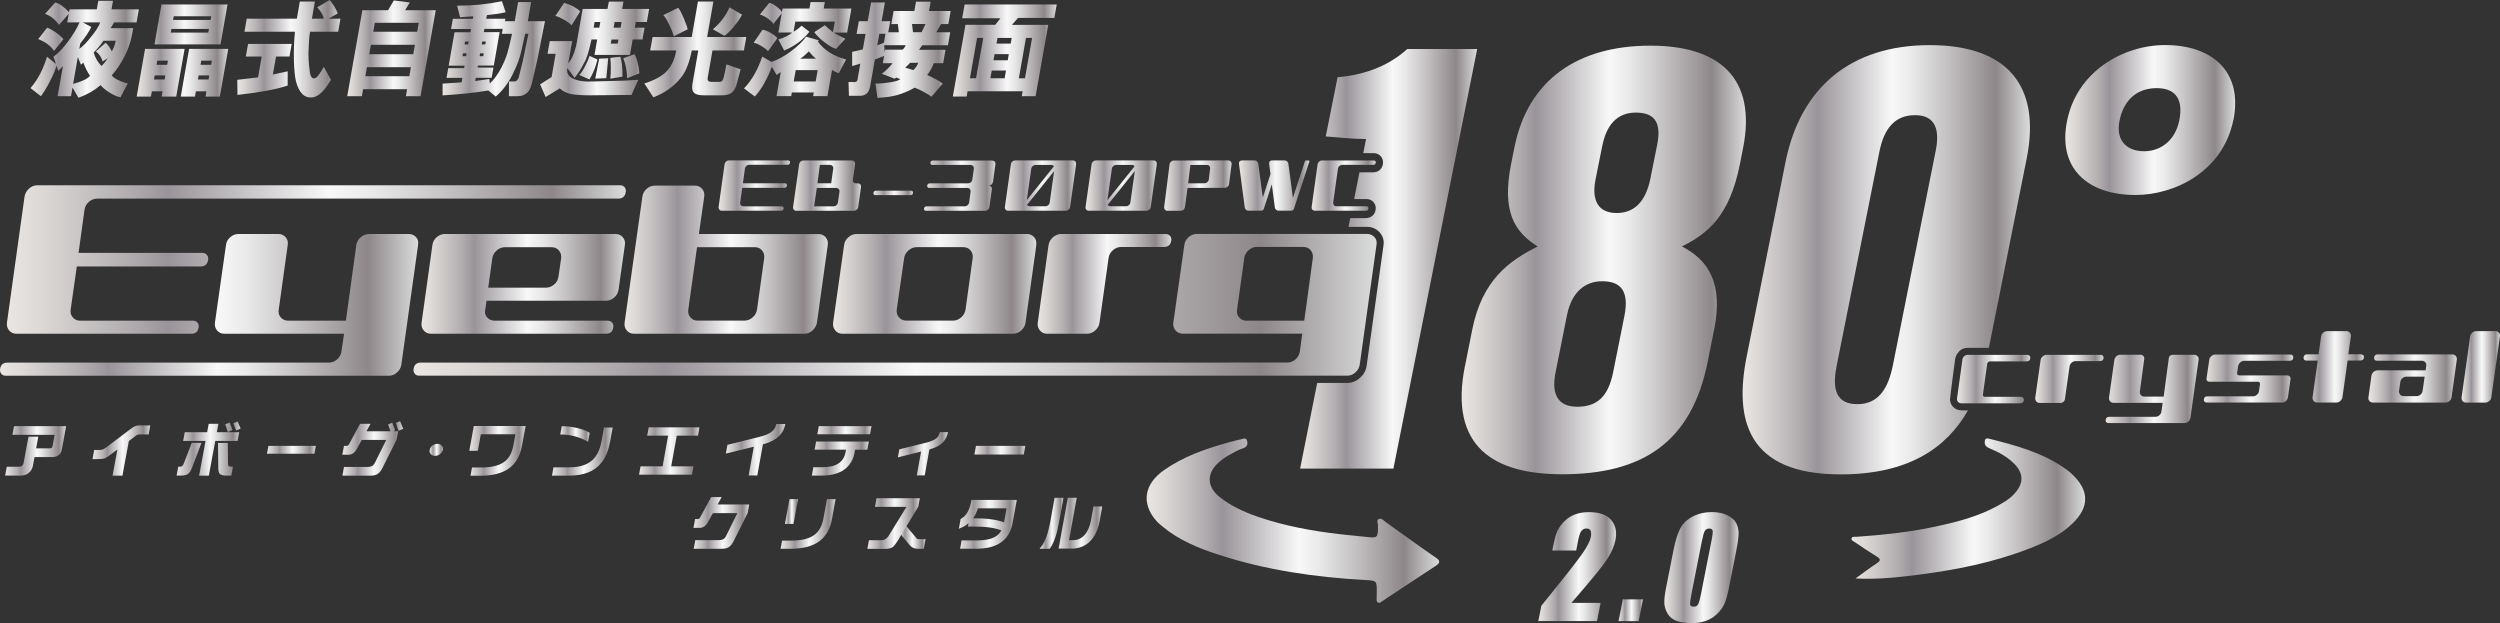 <?xml version="1.0" encoding="UTF-8"?>
<svg id="_レイヤー_2" data-name="レイヤー 2" xmlns="http://www.w3.org/2000/svg" xmlns:xlink="http://www.w3.org/1999/xlink" viewBox="0 0 417.23 104">
  <rect x="0" y="0" width="417.23" height="104" fill="#333333" stroke="none"/>
  <defs>
    <style>
      .cls-1 {
        fill: url(#_シルバー-28);
      }

      .cls-2 {
        fill: url(#_シルバー-61);
      }

      .cls-3 {
        fill: url(#_シルバー-5);
      }

      .cls-4 {
        fill: url(#_シルバー-56);
      }

      .cls-5 {
        fill: url(#_シルバー-42);
      }

      .cls-6 {
        fill: url(#_シルバー-57);
      }

      .cls-7 {
        fill: url(#_シルバー-26);
      }

      .cls-8 {
        fill: url(#_シルバー-13);
      }

      .cls-9 {
        fill: url(#_シルバー-60);
      }

      .cls-10 {
        fill: url(#_シルバー-4);
      }

      .cls-11 {
        fill: url(#_シルバー-51);
      }

      .cls-12 {
        fill: url(#_シルバー-49);
      }

      .cls-13 {
        fill: url(#_シルバー-25);
      }

      .cls-14 {
        fill: url(#_シルバー-32);
      }

      .cls-15 {
        fill: url(#_シルバー-22);
      }

      .cls-16 {
        fill: url(#_シルバー-64);
      }

      .cls-17 {
        fill: url(#_シルバー-31);
      }

      .cls-18 {
        fill: url(#_シルバー-34);
      }

      .cls-19 {
        fill: url(#_シルバー-53);
      }

      .cls-20 {
        fill: url(#_シルバー-12);
      }

      .cls-21 {
        fill: url(#_シルバー-7);
      }

      .cls-22 {
        fill: url(#_シルバー-30);
      }

      .cls-23 {
        fill: url(#_シルバー-52);
      }

      .cls-24 {
        fill: url(#_シルバー-43);
      }

      .cls-25 {
        fill: url(#_シルバー-24);
      }

      .cls-26 {
        fill: url(#_シルバー-23);
      }

      .cls-27 {
        fill: url(#_シルバー-21);
      }

      .cls-28 {
        fill: url(#_シルバー-44);
      }

      .cls-29 {
        fill: url(#_シルバー-16);
      }

      .cls-30 {
        fill: url(#_シルバー-20);
      }

      .cls-31 {
        fill: url(#_シルバー-41);
      }

      .cls-32 {
        fill: url(#_シルバー);
      }

      .cls-33 {
        fill: url(#_シルバー-46);
      }

      .cls-34 {
        fill: url(#_シルバー-38);
      }

      .cls-35 {
        fill: url(#_シルバー-55);
      }

      .cls-36 {
        fill: url(#_シルバー-63);
      }

      .cls-37 {
        fill: url(#_シルバー-2);
      }

      .cls-38 {
        fill: url(#_シルバー-36);
      }

      .cls-39 {
        fill: url(#_シルバー-15);
      }

      .cls-40 {
        fill: url(#_シルバー-8);
      }

      .cls-41 {
        fill: url(#_シルバー-11);
      }

      .cls-42 {
        fill: url(#_シルバー-14);
      }

      .cls-43 {
        fill: url(#_シルバー-39);
      }

      .cls-44 {
        fill: url(#_シルバー-37);
      }

      .cls-45 {
        fill: url(#_シルバー-18);
      }

      .cls-46 {
        fill: url(#_シルバー-47);
      }

      .cls-47 {
        fill: url(#_シルバー-45);
      }

      .cls-48 {
        fill: url(#_シルバー-59);
      }

      .cls-49 {
        fill: url(#_シルバー-54);
      }

      .cls-50 {
        fill: url(#_シルバー-29);
      }

      .cls-51 {
        fill: url(#_シルバー-6);
      }

      .cls-52 {
        fill: url(#_シルバー-33);
      }

      .cls-53 {
        fill: url(#_シルバー-27);
      }

      .cls-54 {
        fill: url(#_シルバー-9);
      }

      .cls-55 {
        fill: url(#_シルバー-62);
      }

      .cls-56 {
        fill: url(#_シルバー-48);
      }

      .cls-57 {
        fill: url(#_シルバー-3);
      }

      .cls-58 {
        fill: url(#_シルバー-10);
      }

      .cls-59 {
        fill: url(#_シルバー-17);
      }

      .cls-60 {
        fill: url(#_シルバー-40);
      }

      .cls-61 {
        fill: url(#_シルバー-19);
      }

      .cls-62 {
        fill: url(#_シルバー-58);
      }

      .cls-63 {
        fill: url(#_シルバー-65);
      }

      .cls-64 {
        fill: url(#_シルバー-35);
      }

      .cls-65 {
        fill: url(#_シルバー-50);
      }
    </style>
    <linearGradient id="_シルバー" data-name="シルバー" x1="191.36" y1="86.88" x2="240.2" y2="86.88" gradientUnits="userSpaceOnUse">
      <stop offset="0" stop-color="#f0eeeb"/>
      <stop offset="0" stop-color="#e9e6e3"/>
      <stop offset=".06" stop-color="#dad7d5"/>
      <stop offset=".19" stop-color="#b4b0b2"/>
      <stop offset=".26" stop-color="#999499"/>
      <stop offset=".52" stop-color="#f8f8f8"/>
      <stop offset=".59" stop-color="#e9e9e9"/>
      <stop offset=".71" stop-color="#c5c2c3"/>
      <stop offset=".88" stop-color="#8d878a"/>
      <stop offset="1" stop-color="#dbdcdc"/>
      <stop offset="1" stop-color="#b4b4b5"/>
    </linearGradient>
    <linearGradient id="_シルバー-2" data-name="シルバー" x1="256.73" y1="94.56" x2="269.7" y2="94.56" xlink:href="#_シルバー"/>
    <linearGradient id="_シルバー-3" data-name="シルバー" x1="270.12" y1="101.84" x2="274.2" y2="101.84" xlink:href="#_シルバー"/>
    <linearGradient id="_シルバー-4" data-name="シルバー" x1="277.75" y1="94.73" x2="290.16" y2="94.73" xlink:href="#_シルバー"/>
    <linearGradient id="_シルバー-5" data-name="シルバー" x1="308.98" y1="84.88" x2="347.99" y2="84.88" xlink:href="#_シルバー"/>
    <linearGradient id="_シルバー-6" data-name="シルバー" x1="243.95" y1="43.39" x2="291.39" y2="43.39" xlink:href="#_シルバー"/>
    <linearGradient id="_シルバー-7" data-name="シルバー" x1="344.68" y1="20.03" x2="373.03" y2="20.03" xlink:href="#_シルバー"/>
    <linearGradient id="_シルバー-8" data-name="シルバー" x1="1.15" y1="43.31" x2="104.47" y2="43.31" xlink:href="#_シルバー"/>
    <linearGradient id="_シルバー-9" data-name="シルバー" x1="0" y1="50.87" x2="69.81" y2="50.87" xlink:href="#_シルバー"/>
    <linearGradient id="_シルバー-10" data-name="シルバー" x1="70.34" y1="47.37" x2="104.29" y2="47.37" xlink:href="#_シルバー"/>
    <linearGradient id="_シルバー-11" data-name="シルバー" x1="104.22" y1="43.33" x2="138.17" y2="43.33" xlink:href="#_シルバー"/>
    <linearGradient id="_シルバー-12" data-name="シルバー" x1="139.02" y1="47.37" x2="172.98" y2="47.37" xlink:href="#_シルバー"/>
    <linearGradient id="_シルバー-13" data-name="シルバー" x1="173.17" y1="47.37" x2="195.5" y2="47.37" xlink:href="#_シルバー"/>
    <linearGradient id="_シルバー-14" data-name="シルバー" x1="69" y1="50.87" x2="229.75" y2="50.87" xlink:href="#_シルバー"/>
    <linearGradient id="_シルバー-15" data-name="シルバー" x1="119.91" y1="30.97" x2="131.84" y2="30.97" xlink:href="#_シルバー"/>
    <linearGradient id="_シルバー-16" data-name="シルバー" x1="132.34" y1="30.97" x2="143.7" y2="30.97" xlink:href="#_シルバー"/>
    <linearGradient id="_シルバー-17" data-name="シルバー" x1="145.77" y1="32.19" x2="152.37" y2="32.19" xlink:href="#_シルバー"/>
    <linearGradient id="_シルバー-18" data-name="シルバー" x1="154.21" y1="30.97" x2="166.15" y2="30.97" xlink:href="#_シルバー"/>
    <linearGradient id="_シルバー-19" data-name="シルバー" x1="167.7" y1="30.97" x2="179.6" y2="30.97" xlink:href="#_シルバー"/>
    <linearGradient id="_シルバー-20" data-name="シルバー" x1="181.16" y1="30.97" x2="193.06" y2="30.97" xlink:href="#_シルバー"/>
    <linearGradient id="_シルバー-21" data-name="シルバー" x1="194.28" y1="30.97" x2="205.55" y2="30.97" xlink:href="#_シルバー"/>
    <linearGradient id="_シルバー-22" data-name="シルバー" x1="206.77" y1="30.97" x2="218.55" y2="30.97" xlink:href="#_シルバー"/>
    <linearGradient id="_シルバー-23" data-name="シルバー" x1="217.01" y1="43.17" x2="246.55" y2="43.17" xlink:href="#_シルバー"/>
    <linearGradient id="_シルバー-24" data-name="シルバー" x1="218.89" y1="30.97" x2="229.6" y2="30.97" xlink:href="#_シルバー"/>
    <linearGradient id="_シルバー-25" data-name="シルバー" x1="290.84" y1="43.33" x2="338.8" y2="43.33" xlink:href="#_シルバー"/>
    <linearGradient id="_シルバー-26" data-name="シルバー" x1="395.26" y1="63.17" x2="410.03" y2="63.17" xlink:href="#_シルバー"/>
    <linearGradient id="_シルバー-27" data-name="シルバー" x1="384.42" y1="61.22" x2="394.49" y2="61.22" xlink:href="#_シルバー"/>
    <linearGradient id="_シルバー-28" data-name="シルバー" x1="410.8" y1="61.22" x2="417.23" y2="61.22" xlink:href="#_シルバー"/>
    <linearGradient id="_シルバー-29" data-name="シルバー" x1="326.6" y1="63.25" x2="338.86" y2="63.25" xlink:href="#_シルバー"/>
    <linearGradient id="_シルバー-30" data-name="シルバー" x1="339.66" y1="63.23" x2="351.07" y2="63.23" xlink:href="#_シルバー"/>
    <linearGradient id="_シルバー-31" data-name="シルバー" x1="351.43" y1="64.91" x2="366.94" y2="64.91" xlink:href="#_シルバー"/>
    <linearGradient id="_シルバー-32" data-name="シルバー" x1="367.81" y1="63.17" x2="382.75" y2="63.17" xlink:href="#_シルバー"/>
    <linearGradient id="_シルバー-33" data-name="シルバー" x1=".86" y1="75.25" x2="11.04" y2="75.25" xlink:href="#_シルバー"/>
    <linearGradient id="_シルバー-34" data-name="シルバー" x1="15.43" y1="75.18" x2="25.08" y2="75.18" xlink:href="#_シルバー"/>
    <linearGradient id="_シルバー-35" data-name="シルバー" x1="29.48" y1="74.86" x2="40.16" y2="74.86" xlink:href="#_シルバー"/>
    <linearGradient id="_シルバー-36" data-name="シルバー" x1="44.55" y1="75.06" x2="52.71" y2="75.06" xlink:href="#_シルバー"/>
    <linearGradient id="_シルバー-37" data-name="シルバー" x1="57.11" y1="74.84" x2="67.29" y2="74.84" xlink:href="#_シルバー"/>
    <linearGradient id="_シルバー-38" data-name="シルバー" x1="71.69" y1="75.07" x2="73.92" y2="75.07" xlink:href="#_シルバー"/>
    <linearGradient id="_シルバー-39" data-name="シルバー" x1="78.32" y1="75.24" x2="87.72" y2="75.24" xlink:href="#_シルバー"/>
    <linearGradient id="_シルバー-40" data-name="シルバー" x1="93.49" y1="72.44" x2="98.41" y2="72.44" xlink:href="#_シルバー"/>
    <linearGradient id="_シルバー-41" data-name="シルバー" x1="92.11" y1="75.36" x2="102.25" y2="75.36" xlink:href="#_シルバー"/>
    <linearGradient id="_シルバー-42" data-name="シルバー" x1="106.65" y1="75.27" x2="116.74" y2="75.27" xlink:href="#_シルバー"/>
    <linearGradient id="_シルバー-43" data-name="シルバー" x1="121.14" y1="75.05" x2="131.09" y2="75.05" xlink:href="#_シルバー"/>
    <linearGradient id="_シルバー-44" data-name="シルバー" x1="130.27" y1="87.45" x2="139.45" y2="87.45" xlink:href="#_シルバー"/>
    <linearGradient id="_シルバー-45" data-name="シルバー" x1="131" y1="85.37" x2="133.18" y2="85.37" xlink:href="#_シルバー"/>
    <linearGradient id="_シルバー-46" data-name="シルバー" x1="149.82" y1="89.38" x2="154.48" y2="89.38" xlink:href="#_シルバー"/>
    <linearGradient id="_シルバー-47" data-name="シルバー" x1="144.76" y1="87.37" x2="153.51" y2="87.37" xlink:href="#_シルバー"/>
    <linearGradient id="_シルバー-48" data-name="シルバー" x1="115.74" y1="87.27" x2="125.05" y2="87.27" xlink:href="#_シルバー"/>
    <linearGradient id="_シルバー-49" data-name="シルバー" x1="160.03" y1="87.51" x2="169.71" y2="87.51" xlink:href="#_シルバー"/>
    <linearGradient id="_シルバー-50" data-name="シルバー" x1="176.66" y1="87.32" x2="183.96" y2="87.32" xlink:href="#_シルバー"/>
    <linearGradient id="_シルバー-51" data-name="シルバー" x1="173.47" y1="87.34" x2="177.48" y2="87.34" xlink:href="#_シルバー"/>
    <linearGradient id="_シルバー-52" data-name="シルバー" x1="136.41" y1="71.8" x2="145.45" y2="71.8" xlink:href="#_シルバー"/>
    <linearGradient id="_シルバー-53" data-name="シルバー" x1="135.48" y1="76.52" x2="144.99" y2="76.52" xlink:href="#_シルバー"/>
    <linearGradient id="_シルバー-54" data-name="シルバー" x1="149.85" y1="75.73" x2="158.22" y2="75.73" xlink:href="#_シルバー"/>
    <linearGradient id="_シルバー-55" data-name="シルバー" x1="162.62" y1="75.13" x2="171.12" y2="75.13" xlink:href="#_シルバー"/>
    <linearGradient id="_シルバー-56" data-name="シルバー" x1="5.07" y1="8.23" x2="23.16" y2="8.23" xlink:href="#_シルバー"/>
    <linearGradient id="_シルバー-57" data-name="シルバー" x1="22.81" y1="8.43" x2="38.09" y2="8.43" xlink:href="#_シルバー"/>
    <linearGradient id="_シルバー-58" data-name="シルバー" x1="39.6" y1="8.14" x2="56.83" y2="8.14" xlink:href="#_シルバー"/>
    <linearGradient id="_シルバー-59" data-name="シルバー" x1="57.95" y1="8.06" x2="72.72" y2="8.06" xlink:href="#_シルバー"/>
    <linearGradient id="_シルバー-60" data-name="シルバー" x1="73.86" y1="8.16" x2="90.93" y2="8.16" xlink:href="#_シルバー"/>
    <linearGradient id="_シルバー-61" data-name="シルバー" x1="90.13" y1="8.23" x2="108.33" y2="8.23" xlink:href="#_シルバー"/>
    <linearGradient id="_シルバー-62" data-name="シルバー" x1="107.54" y1="8.26" x2="124.55" y2="8.26" xlink:href="#_シルバー"/>
    <linearGradient id="_シルバー-63" data-name="シルバー" x1="124.16" y1="8.23" x2="142.09" y2="8.23" xlink:href="#_シルバー"/>
    <linearGradient id="_シルバー-64" data-name="シルバー" x1="141.6" y1="8.3" x2="158.65" y2="8.3" xlink:href="#_シルバー"/>
    <linearGradient id="_シルバー-65" data-name="シルバー" x1="159.03" y1="8.43" x2="176.35" y2="8.43" xlink:href="#_シルバー"/>
  </defs>
  <g id="_レイヤー_1-2" data-name="レイヤー 1">
    <g>
      <g>
        <g>
          <g>
            <path class="cls-32" d="M229.95,87.81c.13-.36-.32-.94.13-1.18.47-.24.86.27,1.24.54,2.75,1.96,5.48,3.95,8.27,5.87.88.6.76.92-.04,1.44-2.93,1.9-5.82,3.85-8.74,5.77-.26.17-.53.51-.88.27-.27-.18-.16-.54-.17-.82,0-.29,0-.59.01-.88.03-1.88,0-1.92-1.95-2.02-8.32-.46-16.52-1.64-24.47-4.23-3.33-1.08-6.56-2.4-9.3-4.67-.37-.31-.75-.6-1.06-.96-2.55-2.91-2.07-6.12,1.25-8.46,3.24-2.28,6.91-3.56,10.67-4.61.71-.2,1.42-.38,2.14-.54.39-.09.91-.41,1.09.27.15.57-.05,1.01-.66,1.21-.85.27-1.6.71-2.38,1.15-.61.35-1.17.74-1.7,1.21-2.06,1.82-2.01,4.07.16,5.79,1.86,1.48,4,2.46,6.23,3.24,4.54,1.58,9.23,2.42,13.99,2.97,1.42.16,2.85.28,4.27.44,1.85.21,1.93.14,1.92-1.78"/>
            <g>
              <path class="cls-37" d="M267.13,100.61l-.6,3.04h-9.8l.51-2.55c3.84-4.75,6.14-7.68,6.91-8.81s1.22-2.01,1.34-2.64c.1-.49.08-.85-.03-1.09-.12-.24-.35-.36-.69-.36s-.62.13-.83.4c-.22.26-.4.79-.56,1.58l-.33,1.7h-3.99l.13-.65c.2-1,.4-1.79.62-2.36.22-.58.58-1.14,1.1-1.7.51-.56,1.12-.98,1.83-1.27.7-.29,1.51-.43,2.41-.43,1.77,0,3.02.44,3.76,1.32.73.88.97,1.99.7,3.33-.2,1.02-.67,2.1-1.41,3.24-.74,1.14-2.72,3.56-5.94,7.25h4.88Z"/>
              <path class="cls-57" d="M274.2,100.02l-.72,3.64h-3.36l.72-3.64h3.36Z"/>
              <path class="cls-10" d="M289.78,91.85l-1.17,5.95c-.27,1.35-.53,2.34-.8,2.95-.27.62-.69,1.19-1.26,1.73-.57.54-1.2.92-1.9,1.16-.7.24-1.46.35-2.26.35-1.07,0-1.93-.12-2.58-.37-.66-.25-1.14-.63-1.46-1.15-.32-.52-.51-1.07-.57-1.65-.06-.58.03-1.49.28-2.75l1.23-6.23c.32-1.64.71-2.87,1.15-3.68.44-.82,1.13-1.47,2.07-1.96.94-.49,2.01-.74,3.2-.74.98,0,1.82.17,2.52.51.7.34,1.2.76,1.48,1.25.28.49.43,1.05.45,1.66.01.62-.11,1.6-.38,2.95ZM285.62,90.35c.19-.95.26-1.54.21-1.78-.05-.24-.24-.36-.57-.36s-.57.13-.73.38c-.16.25-.33.84-.51,1.76l-1.72,8.71c-.2,1.04-.28,1.66-.22,1.87s.25.32.58.32.57-.12.72-.37c.15-.25.31-.81.49-1.69l1.74-8.84Z"/>
            </g>
            <path class="cls-3" d="M309.67,96.54c1.18-.85,2.34-1.73,3.55-2.53.65-.44.7-.7,0-1.13-1.25-.76-2.47-1.59-3.68-2.41-.23-.15-.62-.28-.53-.62.09-.36.49-.24.77-.26,4.14-.29,8.27-.7,12.35-1.53,4.4-.9,8.76-1.96,12.61-4.45.59-.38,1.12-.83,1.58-1.36,1.42-1.62,1.39-3.27-.11-4.8-1.18-1.21-2.63-1.99-4.17-2.63-.48-.2-.82-.46-.81-1.04,0-.47.18-.7.67-.58,4.57,1.14,9.12,2.35,13.01,5.19.33.24.64.49.93.77,2.85,2.71,2.89,5.43.07,8.18-2.1,2.04-4.71,3.24-7.39,4.27-5.9,2.28-12.05,3.49-18.3,4.3-3.46.45-6.92.82-10.53.63"/>
          </g>
          <path class="cls-51" d="M244.49,61.11l1.22-6.12c1.65-8.27,6.19-11.49,10.91-13.85-3.88-2.47-6.02-5.8-4.41-13.86l.54-2.69c2.23-11.17,10.44-16.97,22.72-16.97,11.31,0,17.8,5.26,15.42,17.18l-.51,2.58c-1.74,8.7-5.36,11.6-9.68,13.75,4.41,2.26,6.93,6.12,5.38,13.85l-1.07,5.37c-2.7,13.53-10.93,18.8-24.31,18.8-11.31,0-18.92-4.51-16.22-18.04ZM269.23,62.08l1.87-9.34c.9-4.51-.91-5.8-3.71-5.8s-5.09,1.72-5.88,5.69l-1.91,9.56c-.73,3.65.44,5.69,3.61,5.69s5.17-1.5,6.02-5.8ZM267.42,24.27l-1.14,5.69c-.73,3.65.59,5.59,3.51,5.59s4.86-1.83,5.66-5.8l1.12-5.59c.64-3.22-.02-5.37-3.55-5.37-3.28,0-4.95,2.26-5.59,5.48Z"/>
          <path class="cls-21" d="M372.74,19.97c-1.72,8.59-9.68,12.57-16.37,12.57-7.9,0-12.99-4.4-11.4-12.35,1.63-8.16,9.22-12.67,16.4-12.67,7.9,0,12.96,4.51,11.38,12.46ZM353.72,20.19c-.64,3.22,1.18,5.05,4.1,5.05s5.25-1.93,5.89-5.16c.62-3.11-.27-5.37-3.79-5.37-3.04,0-5.45,1.72-6.2,5.48Z"/>
          <g>
            <path class="cls-40" d="M12.82,44.47l-1.03,7.21c-.07.5.05.93.36,1.29.31.36.72.55,1.21.55h18.86c.3,0,.54.1.72.31.19.2.26.47.21.78-.09.73-.5,1.09-1.23,1.09H2.74c-.51,0-.91-.18-1.22-.55-.3-.37-.43-.8-.36-1.3l2.94-21.08c.09-.5.34-.93.75-1.3.41-.37.86-.55,1.36-.55h97.28c.32,0,.57.11.75.33.18.21.25.47.2.77-.1.75-.52,1.13-1.27,1.13H16.23c-.52,0-.99.18-1.39.53-.4.35-.64.78-.73,1.28l-1,7.24h20.67c.3,0,.54.11.74.33.19.22.27.49.22.82-.12.75-.53,1.12-1.27,1.12H12.82Z"/>
            <path class="cls-54" d="M.01,61.61c.09-.72.5-1.09,1.23-1.09h53.65c.5,0,.95-.18,1.37-.54.41-.37.65-.8.72-1.3l.44-2.98h-19.95c-.52,0-.94-.18-1.24-.55-.31-.37-.43-.8-.36-1.3l1.85-12.99c.07-.5.3-.92.71-1.28.41-.35.87-.53,1.37-.53h6.66c.49,0,.9.18,1.21.53.31.36.43.78.36,1.28l-1.51,10.81c-.09.5.02.94.34,1.3.32.36.73.55,1.24.55h9.63l1.74-12.66c.09-.5.34-.93.75-1.28.41-.35.87-.53,1.37-.53h6.62c.5,0,.91.18,1.23.53.32.36.43.78.34,1.28l-2.8,20c-.07.5-.31.93-.72,1.3-.41.37-.86.55-1.36.55H.93c-.29,0-.53-.11-.71-.32-.18-.22-.25-.47-.21-.77Z"/>
            <path class="cls-58" d="M101.1,55.7h-29.17c-.5,0-.91-.18-1.21-.55-.31-.37-.43-.8-.36-1.3l1.81-12.99c.07-.5.3-.92.72-1.28.41-.35.86-.53,1.37-.53h28.46c.5,0,.91.18,1.21.53.31.36.43.78.36,1.28l-1.06,7.49c-.07.5-.31.94-.72,1.3-.4.36-.86.54-1.37.54h-19.94l-.24,1.65c-.07.46.06.85.38,1.18.32.33.73.5,1.23.5h18.86c.29,0,.53.1.72.31.18.2.25.47.2.78-.09.73-.5,1.09-1.23,1.09ZM93.29,41.81c-.31-.36-.71-.55-1.21-.55h-7.83c-.5,0-.95.18-1.37.55-.41.37-.65.8-.72,1.3l-.68,4.9h9.63c.5,0,.96-.18,1.37-.53.41-.35.65-.78.72-1.29l.45-3.08c.06-.5-.05-.94-.37-1.3Z"/>
            <path class="cls-41" d="M136.58,39.06c.5,0,.91.18,1.21.53.31.35.43.78.36,1.28l-1.81,12.98c-.09.5-.34.93-.73,1.3-.39.36-.86.55-1.38.55h-28.42c-.49,0-.91-.18-1.21-.55-.31-.36-.43-.79-.36-1.3l2.97-21.03c.07-.52.31-.96.72-1.31.41-.36.87-.53,1.37-.53h6.66c.5,0,.91.18,1.21.53.31.35.43.79.36,1.31l-.89,6.23,19.95.02ZM114.86,51.66c-.07.5.05.94.36,1.3.3.36.71.55,1.21.55h7.79c.53,0,1-.19,1.4-.55.41-.37.65-.8.72-1.3l1.2-8.57c.06-.5-.06-.93-.36-1.3-.31-.36-.71-.54-1.22-.54h-9.63l-1.46,10.42Z"/>
            <path class="cls-20" d="M171.15,53.85c-.07.5-.31.93-.71,1.3-.41.36-.87.55-1.37.55h-28.46c-.5,0-.91-.18-1.21-.55-.3-.37-.43-.8-.36-1.3l1.84-12.99c.07-.5.31-.92.72-1.28.41-.35.86-.53,1.36-.53h28.42c.5,0,.9.18,1.21.53.31.36.43.78.37,1.28l-1.81,12.99ZM159.06,53.51c.5,0,.96-.19,1.36-.55.41-.37.65-.8.72-1.3l1.19-8.57c.07-.5-.05-.93-.35-1.3-.31-.36-.72-.54-1.21-.54h-7.79c-.5,0-.96.18-1.37.54-.41.37-.65.8-.72,1.3l-1.23,8.57c-.07.5.06.94.36,1.3.31.36.73.55,1.25.55h7.79Z"/>
            <path class="cls-8" d="M195.49,40.13c-.11.73-.54,1.09-1.26,1.09h-7.11c-.52,0-.99.19-1.4.55-.41.36-.64.8-.71,1.3l-1.51,10.78c-.07.5-.31.93-.72,1.3-.41.36-.86.55-1.36.55h-6.66c-.5,0-.91-.18-1.21-.55-.31-.37-.43-.8-.36-1.3l1.81-12.99c.09-.5.34-.92.75-1.28.41-.35.87-.53,1.37-.53h17.43c.29,0,.54.11.73.33.19.21.27.47.22.76Z"/>
            <path class="cls-42" d="M217.66,53.52h-9.63c-.5,0-.91-.18-1.23-.55-.32-.37-.43-.8-.34-1.3l1.2-8.6c.07-.5.3-.94.72-1.31.4-.36.86-.55,1.36-.55h7.78c.51,0,.91.19,1.22.55.3.37.43.8.36,1.31l-1.43,10.45ZM69.22,62.38c.18.21.42.32.72.32h154.9c.5,0,.95-.18,1.37-.55.41-.36.65-.8.72-1.3l2.8-20c.09-.5-.02-.92-.34-1.28-.33-.35-.73-.53-1.23-.53h-28.42c-.5,0-.95.18-1.36.53-.41.36-.65.78-.72,1.28l-1.84,12.99c-.07.5.06.93.36,1.3.3.36.72.55,1.24.55h19.92l-.41,2.98c-.06.5-.31.93-.72,1.3-.41.36-.86.54-1.36.54H70.25c-.73,0-1.14.37-1.23,1.09-.04.3.02.55.2.77Z"/>
          </g>
          <path class="cls-39" d="M123.87,31.36l-.34,2.45c-.03.17.01.32.12.44.1.12.24.18.41.18h6.4c.1,0,.18.04.24.11.06.07.09.16.07.26-.03.25-.17.37-.42.37h-9.89c-.17,0-.31-.06-.41-.19-.1-.12-.14-.27-.12-.44l1-7.14c.03-.17.11-.32.25-.44.14-.13.3-.19.47-.19h9.88c.11,0,.19.04.25.11.06.07.09.15.07.25-.03.25-.17.37-.43.37h-6.38c-.18,0-.34.06-.47.18-.14.12-.22.27-.25.44l-.33,2.46h7.01c.1,0,.18.04.25.11.07.08.09.17.08.28-.04.25-.18.38-.43.38h-7.01Z"/>
          <path class="cls-29" d="M143.17,30.59c.17,0,.31.06.41.19.11.12.14.27.12.44l-.47,3.33c-.02.17-.11.32-.24.44-.14.13-.29.19-.46.19h-9.64c-.17,0-.31-.06-.41-.19-.1-.12-.14-.27-.12-.44l1.01-7.14c.02-.17.1-.32.24-.44.14-.13.29-.19.47-.19h8.08c.17,0,.31.06.41.19.11.12.15.27.13.44l-.36,2.58c-.03.17,0,.31.11.43.11.12.25.18.42.18h.31ZM135.86,34.43h3.27c.17,0,.32-.06.47-.18.14-.12.22-.27.24-.44l.27-1.83c.02-.17-.02-.31-.12-.43-.11-.12-.24-.18-.41-.18h-3.26l-.45,3.07ZM136.42,30.59h2.3l.34-2.45c.03-.17-.02-.32-.12-.44-.11-.12-.24-.18-.41-.18h-1.7l-.41,3.07Z"/>
          <path class="cls-59" d="M151.94,32.57h-5.84c-.11,0-.19-.04-.26-.11-.06-.07-.08-.16-.07-.26.04-.25.18-.38.43-.38h5.84c.11,0,.19.04.26.11.07.07.09.16.07.27-.03.25-.17.37-.43.37Z"/>
          <path class="cls-45" d="M154.64,34.43h6.38c.18,0,.34-.06.47-.18.14-.12.22-.27.25-.44l.25-1.83c.02-.17-.02-.31-.12-.43-.1-.12-.24-.18-.41-.18h-6.4c-.1,0-.18-.04-.24-.11-.06-.07-.09-.16-.08-.27.04-.26.18-.39.43-.39h6.4c.17,0,.32-.06.46-.18.14-.12.22-.27.24-.43l.26-1.84c.02-.17-.02-.32-.13-.44-.1-.12-.24-.18-.41-.18h-6.39c-.1,0-.19-.03-.25-.11-.06-.07-.08-.16-.07-.27.03-.24.17-.36.43-.36h9.88c.17,0,.31.06.42.19.11.12.14.27.12.44l-.41,2.95c-.03.17-.12.32-.26.44-.14.12-.29.18-.46.18.17,0,.31.06.41.18.11.12.15.27.12.43l-.41,2.95c-.02.17-.1.31-.24.44-.14.13-.3.19-.47.19h-9.88c-.11,0-.19-.04-.25-.11-.07-.07-.09-.16-.07-.26.04-.25.19-.37.43-.37Z"/>
          <path class="cls-61" d="M179.48,26.96c.1.12.14.27.12.44l-1.01,7.14c-.02.17-.1.31-.24.44-.14.13-.29.19-.46.19h-9.64c-.18,0-.32-.06-.42-.19-.11-.12-.15-.27-.12-.44l1-7.14c.02-.17.1-.32.24-.44.14-.13.29-.19.46-.19h9.65c.17,0,.31.06.41.19ZM171.36,33.4l4.54-5.65c-.11-.15-.25-.22-.44-.22h-2.65c-.17,0-.32.06-.46.18-.14.12-.22.27-.24.43l-.74,5.26ZM175.94,28.54l-4.54,5.65c.11.15.26.23.45.23h2.64c.17,0,.33-.06.46-.19.14-.12.22-.27.24-.44l.74-5.26Z"/>
          <path class="cls-30" d="M192.94,26.96c.1.12.14.27.12.44l-1.01,7.14c-.03.17-.11.31-.24.44-.14.13-.29.19-.46.19h-9.64c-.17,0-.32-.06-.42-.19-.11-.12-.15-.27-.12-.44l1.01-7.14c.02-.17.11-.32.25-.44.14-.13.29-.19.46-.19h9.65c.17,0,.31.06.41.19ZM184.82,33.4l4.54-5.65c-.11-.15-.26-.22-.44-.22h-2.65c-.17,0-.32.06-.47.18-.14.12-.22.27-.24.43l-.74,5.26ZM189.4,28.54l-4.54,5.65c.11.15.26.23.45.23h2.64c.17,0,.32-.06.46-.19.14-.12.22-.27.24-.44l.75-5.26Z"/>
          <path class="cls-27" d="M205.42,26.96c-.11-.12-.24-.19-.41-.19l-9.12.02c-.17,0-.32.06-.46.19-.14.12-.22.27-.24.44l-.9,7.13c-.02.17.02.32.12.44.11.12.24.19.42.19h2.23c.17,0,.33-.06.46-.19.14-.12.22-.27.24-.44l.43-3.18,5.92-.02h.31c.17,0,.32-.06.46-.19.14-.12.22-.27.24-.44l.42-3.32c.02-.17-.02-.32-.13-.44ZM201.74,29.97c-.02.17-.1.31-.24.43-.14.12-.29.18-.46.18l-2.75.02.37-3.06,2.76-.02c.17,0,.31.06.42.18.1.12.15.27.12.44l-.22,1.83Z"/>
          <path class="cls-15" d="M218.44,26.78h-.46c-.11,0-.14,0-.19.09l-2.01,6.15-.76-5.71c-.04-.3-.32-.54-.61-.54h-2.13c-.3,0-.52.25-.48.55l.23,1.73-1.28,3.92-.76-5.66c-.04-.3-.32-.54-.61-.54h-2.13c-.3,0-.52.25-.48.55l.97,7.31c.04.29.31.53.61.53h2.13c.25,0,.43-.17.47-.4l1.3-3.99.51,3.86c.04.29.31.53.61.53h2.13c.24,0,.42-.16.47-.38l2.55-7.82c.03-.08-.02-.16-.09-.19Z"/>
          <path class="cls-26" d="M234.88,8.16c-2.68,2.47-6.57,4.3-11.65,4.73l-1.97,9.88c1.44.11,4.41.43,6.72.43,0,.05-.2.98-.47,2.36h1.76c.47,0,.89.19,1.18.54.29.34.42.78.35,1.24-.11.84-.76,1.42-1.63,1.42h-2.29c-.29,1.47-.61,3.04-.89,4.46h2.07c.47,0,.89.19,1.18.54.29.33.41.77.34,1.23-.11.83-.76,1.41-1.63,1.41h-2.61c-.18.88-.29,1.44-.29,1.46h3.09c.83,0,1.56.32,2.12.93.56.64.78,1.43.62,2.24l-2.8,20.01c-.11.79-.49,1.47-1.11,2.02-.63.56-1.36.85-2.16.85h-4.98l-2.85,14.3h15.57l13.98-70.03h-11.67Z"/>
          <path class="cls-25" d="M229.53,26.89c-.06-.07-.15-.11-.26-.11h-8.66c-.17,0-.32.06-.46.19-.14.12-.22.27-.25.44l-1,7.14c-.02.17.02.32.12.44.11.12.24.18.41.18h8.53c.25,0,.39-.12.42-.37.01-.1,0-.18-.07-.26-.06-.07-.14-.11-.25-.11h-5.03c-.17,0-.31-.06-.41-.19-.1-.12-.14-.27-.12-.44.12-.81.68-4.85.79-5.67.03-.17.11-.32.25-.43.14-.12.29-.18.47-.18h5.16c.25,0,.4-.13.43-.38.02-.1,0-.19-.07-.26Z"/>
        </g>
        <g>
          <path class="cls-13" d="M327.3,68.47c-.56,0-1.06-.23-1.42-.65-.27-.33-.42-.72-.44-1.12-.03-.19.86-6.76.86-6.76.04-.29.14-.56.29-.81.01-.03.03-.05.05-.07.08-.11.35-.45.4-.5.36-.33.83-.51,1.33-.51h.08s.01,0,.02,0h3.46s6.31-31.62,6.31-31.62c2.38-11.92-3.04-18.9-16.17-18.9s-21.58,6.98-24.09,19.55l-6.48,32.44c-2.1,10.53.09,19.65,15.66,19.65,11.27,0,17.69-4.35,21.28-10.68h-1.14ZM323.06,25.13l-7.14,35.77c-.81,4.08-2.52,6.55-5.93,6.55s-4.29-2.26-3.48-6.34l7.14-35.77c.77-3.87,2.56-6.12,5.97-6.12s4.13,2.47,3.44,5.91Z"/>
          <g>
            <path class="cls-7" d="M396.8,59.15h12.47c.24,0,.44.09.58.26.15.18.21.39.17.63l-.87,6.27c-.03.24-.15.45-.35.62-.2.17-.42.26-.66.26h-12.12c-.24,0-.44-.09-.58-.26-.15-.17-.21-.38-.17-.62l.51-3.61c.03-.24.15-.45.35-.63.2-.17.42-.26.66-.26h8.02s.12-.8.12-.8c.03-.22-.03-.41-.18-.57-.15-.16-.35-.24-.59-.24h-7.49c-.14,0-.26-.05-.35-.15-.09-.1-.12-.22-.1-.38.04-.35.24-.53.59-.53ZM400.56,65.85c.15.18.34.26.58.26h2.17c.24,0,.46-.09.66-.26.2-.18.31-.38.35-.63l.33-2.36h-3.04c-.24,0-.46.09-.66.25-.2.17-.31.38-.35.62l-.22,1.49c-.03.24.03.45.18.63Z"/>
            <path class="cls-53" d="M394.38,59.28c-.09-.1-.21-.16-.35-.16h-.03s-.04,0-.04,0h-2.04c.22-1.6.4-2.82.4-2.82.01-.07.02-.13.02-.16.01-.08.03-.26-.05-.44-.04-.09-.1-.16-.12-.19-.15-.17-.34-.25-.58-.25h-3.21c-.24,0-.46.08-.66.26-.2.17-.31.38-.35.63l-.42,2.98h-1.91c-.35,0-.55.18-.59.53-.02.14,0,.26.1.37.09.1.2.15.35.15h1.91l-.86,6.12c-.01.07-.03.22.04.39.01.03.05.14.14.23.21.24.47.26.58.26,1.72,0,2.97,0,3.22,0,.03,0,.12,0,.22-.03.23-.06.37-.18.44-.24.13-.12.23-.25.29-.39.04-.11.06-.2.06-.23.12-.87.52-3.69.86-6.12h1.99,0s.13,0,.13,0c.35,0,.56-.17.61-.52.02-.14-.01-.27-.11-.37Z"/>
            <path class="cls-1" d="M417.22,56.14c.01-.08.03-.26-.05-.44-.04-.09-.1-.16-.12-.19-.15-.17-.34-.25-.58-.25h-3.21c-.24,0-.46.08-.66.26-.2.17-.31.38-.35.63l-1.43,10.15c-.03.24.02.45.17.63.09.1.13.12.2.17.17.09.25.1.38.09,1.47,0,2.87,0,3.22,0,.05,0,.13,0,.22-.03.23-.06.37-.18.44-.24.06-.05.2-.18.29-.39.04-.09.05-.19.05-.19,0-.02,0-.04,0-.05.01-.09.6-4.29,1.43-10.15Z"/>
            <path class="cls-50" d="M327.3,67.3c-.22,0-.4-.08-.53-.24-.13-.16-.19-.35-.16-.56l.91-6.53c.04-.21.14-.39.3-.53.16-.15.35-.22.56-.22h9.97c.16,0,.29.06.39.17.1.11.13.25.11.4-.04.33-.26.52-.6.52h-6.15c-.11,0-.21.04-.29.11-.09.08-.14.17-.16.28l-.72,5.18c-.01.09,0,.17.07.24.06.06.12.1.22.1h6.03c.16,0,.29.06.39.17.09.11.13.25.11.4-.04.33-.26.52-.59.52h-9.84Z"/>
            <path class="cls-22" d="M350.96,59.38c-.09-.11-.22-.16-.37-.16h-9.02c-.24,0-.46.08-.66.25-.2.17-.31.38-.35.62l-.89,6.27c-.03.24.03.45.17.63.14.17.35.26.6.26h3.43c.38,0,.7-.28.75-.65l.77-5.44c.03-.24.15-.45.35-.63.19-.17.42-.26.66-.26h4.1c.32,0,.53-.19.56-.5.02-.14-.01-.28-.1-.38Z"/>
            <path class="cls-17" d="M366.19,59.21h-3.62c-.31,0-.57.23-.61.54l-.86,6.44h-3.22c-.24,0-.44-.09-.59-.27-.15-.18-.21-.38-.16-.63l.73-5.4c.04-.36-.24-.69-.61-.69h-3.4c-.23,0-.44.09-.63.25-.2.17-.31.38-.35.62l-.89,6.27c-.03.24.03.45.17.63.14.17.35.26.6.26h8.18l-.2,1.44c-.03.24-.15.45-.35.63-.2.18-.42.26-.66.26h-7.71c-.35,0-.55.18-.59.53-.02.14,0,.26.1.37.09.1.2.15.35.15h12.69c.24,0,.46-.09.66-.26.2-.17.31-.38.35-.63l1.35-9.65c.05-.24-.01-.45-.16-.62-.15-.16-.34-.25-.57-.25Z"/>
            <path class="cls-14" d="M373.54,61.1c.03-.24.15-.45.35-.63.19-.17.42-.26.66-.26h7.63c.32,0,.53-.19.56-.5.02-.14-.01-.28-.1-.38-.09-.11-.22-.16-.37-.16h-12.55c-.24,0-.46.08-.66.25-.2.17-.31.38-.35.62,0,0-.46,3.12-.46,3.13-.02.14.01.28.1.38.09.11.22.16.37.16h8.12c.21,0,.37.19.34.4l-.17,1.14c-.03.24-.15.45-.35.63-.19.17-.42.26-.66.26h-7.63c-.32,0-.53.19-.56.5-.02.14.01.28.1.38.09.11.22.16.37.16h12.55c.24,0,.46-.08.66-.25.2-.17.31-.38.35-.62l.43-3.05c.05-.32-.2-.61-.53-.61h-8.05c-.21,0-.37-.18-.34-.39l.17-1.17Z"/>
          </g>
        </g>
      </g>
      <g>
        <path class="cls-52" d="M9.8,75.94c-.27.23-.6.34-.97.34h-3.07l-.27,1.45c-.09.5-.32.89-.7,1.2-.35.29-.8.44-1.31.44H.86l.27-1.48h2.07c.18,0,.35-.05.49-.17.12-.12.21-.27.24-.44l.82-4.4h1.64l-.36,1.94h2.33c.22,0,.36-.11.4-.32l.36-1.93H2.07l.27-1.45h8.7l-.73,3.96c-.07.36-.24.65-.5.86Z"/>
        <path class="cls-18" d="M23.4,72.5c-.22,0-.4.03-.51.08-.08.03-.22.12-.42.29l-.96.73-1.08,5.79h-1.65l.81-4.37-1.34,1c-.38.28-.67.45-.89.51-.19.06-.53.09-1.02.09h-.9l.28-1.53h.93c.24,0,.44-.04.62-.13.09-.04.26-.16.54-.36l3.94-2.97c.35-.27.62-.44.82-.52.19-.08.47-.12.86-.12h1.66l-.28,1.52h-1.41Z"/>
        <path class="cls-64" d="M39.42,71.86l-.48-1.22.71-.3.51,1.18-.74.34ZM38.03,72.09l-.43-1.28.73-.29.47,1.24-.77.34ZM37.74,79.37c-.52,0-.87-.1-1.05-.28-.18-.18-.26-.54-.26-1.07l-.04-4.1h1.63l.04,3.42c0,.26.04.43.15.48.09.05.31.07.67.07l-.27,1.48h-.87ZM35.93,73.59l-1.08,5.79h-1.62l1.07-5.79h-3.73l.27-1.46h3.73l.26-1.4h1.62l-.26,1.4h3.73l-.27,1.46h-3.73ZM32.06,78.02c-.2.54-.43.9-.68,1.08-.24.17-.62.27-1.15.27h-.76l.28-1.48c.28,0,.48-.02.58-.07.13-.06.24-.22.34-.47l1.33-3.44h1.62l-1.56,4.12Z"/>
        <path class="cls-38" d="M44.55,75.72l.25-1.31h7.91l-.24,1.31h-7.92Z"/>
        <path class="cls-44" d="M66.5,71.91l-.45-1.33.72-.29.52,1.27-.79.35ZM63.82,78.11c-.24.5-.54.85-.89,1.05-.29.15-.66.23-1.11.23h-4.68l.27-1.46h4c.53,0,.91-.21,1.13-.64l1.92-3.87h-4.09l-.84,1.54c-.34.62-.8.93-1.38.93h-1.02l.28-1.48h.43c.18,0,.31-.08.41-.27l1.84-3.41h1.75l-.67,1.24h4l-.4-1.12.7-.32.48,1.3-.28.13h.78l-.26,1.42-2.35,4.71Z"/>
        <path class="cls-34" d="M73.44,75.79c-.25.19-.52.29-.81.29-.32,0-.56-.09-.74-.29-.18-.19-.24-.43-.18-.72.05-.28.2-.51.44-.7.25-.19.53-.3.84-.3.29,0,.53.1.71.3.18.19.25.42.2.7-.06.28-.21.52-.46.72Z"/>
        <path class="cls-43" d="M78.32,75.23h1.43l.5-2.75h5.77l-.33,1.8c-.48,2.66-2.06,3.74-5.46,3.74h-1.46l-.25,1.38h1.6c4.15,0,6.37-1.6,7-5.02l.6-3.28h-8.65l-.75,4.15Z"/>
        <g>
          <path class="cls-60" d="M97.8,73.55l.34.19.27-1.5-.15-.1c-.86-.54-2.86-1.01-4.28-1.01h-.23l-.25,1.39h.33c1.24,0,2.91.43,3.98,1.03Z"/>
          <path class="cls-31" d="M100.43,73.44c-.41,2.25-1.37,4.55-5.38,4.55h-2.68l-.25,1.39h2.85c5.17,0,6.4-3.14,6.89-5.87l.39-2.16h-1.44l-.38,2.1Z"/>
        </g>
        <polygon class="cls-5" points="108.01 72.71 111.5 72.71 110.58 77.83 106.9 77.83 106.65 79.22 115.48 79.22 115.73 77.83 112.02 77.83 112.95 72.71 116.49 72.71 116.74 71.32 108.27 71.32 108.01 72.71"/>
        <path class="cls-24" d="M129.51,70.95c-.26.96-1.04,1.52-2.7,1.94l-5.41,1.35-.26,1.46,4.67-1.15-.87,4.8h1.45l.94-5.19c1.54-.43,3.14-1.15,3.66-3.07l.09-.33h-1.52l-.05.2Z"/>
        <g>
          <path class="cls-28" d="M138.01,83.3l-.58,3.19c-.48,2.65-2.06,3.73-5.45,3.73h-1.46l-.25,1.37h1.6c4.15,0,6.37-1.59,6.99-5.01l.59-3.28h-1.44Z"/>
          <polygon class="cls-47" points="133.18 83.3 131.75 83.3 131 87.44 132.43 87.44 133.18 83.3"/>
        </g>
        <g>
          <path class="cls-33" d="M154.48,89.98h-1.2c-.12,0-.24-.05-.32-.15l-2.23-2.66-.92,1.4,2,2.4h0c.3.37.77.62,1.3.62h1.07l.29-1.62Z"/>
          <path class="cls-46" d="M146.03,84.59h5.26s-3.04,4.92-3.04,4.92c-.23.32-.59.64-1.12.64h-2.11l-.26,1.45h3.02c.46,0,.82-.08,1.11-.23.35-.2.71-.81.89-1.05l3.47-5.75.26-1.42h-7.22l-.26,1.44Z"/>
        </g>
        <path class="cls-56" d="M122.44,90.31c-.24.5-.54.85-.89,1.05-.29.15-.66.23-1.11.23h-4.67l.27-1.45h3.99c.53,0,.91-.21,1.12-.64l1.91-3.86h-4.09l-.84,1.53c-.34.61-.8.93-1.38.93h-1.02l.28-1.48h.43c.18,0,.31-.08.41-.27l1.84-3.4h1.75l-.67,1.24h5.28l-.26,1.42-2.35,4.7Z"/>
        <path class="cls-12" d="M169.64,83.76l.06-.33h-7.58l-.04.23c-.26,1.45-.81,2.42-1.64,2.88l-.12.07-.02.13-.18.98-.1.53.5-.22c.42-.18.79-.42,1.13-.7l-.04.21-.06.33h.35c2.59,0,3.93.16,5.22.65-.45.83-1.38,1.67-4.05,1.67h-2.59l-.04.23-.15.83-.06.33h2.73c3.48,0,5.51-1.44,6.03-4.27l.65-3.56ZM167.56,87.17c-1.25-.46-2.83-.67-5.14-.68.33-.47.59-1.02.78-1.65h4.79l-.42,2.34Z"/>
        <g>
          <path class="cls-65" d="M183.61,84.53h-1.12l-.04.23-.37,2.06c-.38,2.11-1.46,3.32-2.96,3.32h-.7l1.22-6.74.06-.33h-1.49l-.04.23-1.44,7.93-.06.33h2.19c2.43,0,4.13-1.67,4.66-4.58l.39-2.13.06-.33h-.35Z"/>
          <path class="cls-11" d="M177.42,83.41l.06-.33h-1.48l-.04.23-.69,3.83c-.32,1.76-.85,3.25-1.43,3.99l-.35.46h1.69l.09-.12c.6-.81,1.12-2.32,1.47-4.25l.69-3.81Z"/>
        </g>
        <g>
          <polygon class="cls-23" points="136.41 72.48 145.2 72.48 145.45 71.12 136.65 71.12 136.41 72.48"/>
          <path class="cls-19" d="M135.94,75.05h5.25l-.06.35c-.31,1.73-1.57,2.57-3.83,2.57h-1.56l-.25,1.4h1.66c3.95,0,5.16-2.11,5.48-3.87l.08-.44h2.04l.25-1.37h-8.8l-.25,1.37Z"/>
        </g>
        <path class="cls-49" d="M156.8,72.32c-.2.75-.85,1.21-2.18,1.54l-4.53,1.13-.24,1.34,3.87-.97-.72,3.98h1.33l.78-4.33c1.28-.36,2.59-.96,3.02-2.56l.09-.33h-1.37l-.05.2Z"/>
        <polygon class="cls-35" points="162.88 74.41 162.62 75.86 170.86 75.86 171.12 74.41 162.88 74.41"/>
      </g>
      <path class="cls-4" d="M13.26,3.74h-2.04l.25-1.43-1.62,1.84c-.66-.91-1.43-1.52-2.33-1.84l1.7-1.9c.66.14,1.42.68,2.3,1.63l.08-.48h4.56l.25-1.43h2.45l-.25,1.43h4.56l-.38,2.18h-3.74l-.58.95h3.74c-.21,1.72-.7,3.31-1.45,4.76-.62,1.22-1.33,2.27-2.12,3.13.45.54,1.34,1,2.68,1.36l-1.22,2.31c-.61-.14-1.26-.43-1.95-.88-.61-.41-1.06-.79-1.36-1.16-1.07.91-2.3,1.61-3.7,2.11l-.99-1.7-.25,1.43h-2.24l.89-5.03-.76.82-.32-.88c-.17.68-.52,1.54-1.07,2.58-.56,1.09-1.07,1.93-1.53,2.52l-1.73-1.36c1.19-1.36,2.11-3.1,2.76-5.24l1.48,1.22-.4-1.22c.72-.5,1.53-1.34,2.42-2.52.83-1.13,1.48-2.2,1.92-3.2ZM6.37,6.53l1.49-1.9c.35.09.78.32,1.31.68.61.41,1.08.82,1.42,1.22l-1.57,1.97c-.57-.86-1.46-1.52-2.64-1.97ZM13.91,10.47l-.4.34-.52-1.29-.79,4.49c1.48-.41,2.42-.86,2.82-1.36-.43-.63-.8-1.36-1.11-2.18ZM16.73,3.74h-2.92l1.43.75c-.3.68-.92,1.61-1.85,2.79l-.16.88c.62-.45,1.29-1.13,1.99-2.04.75-.91,1.25-1.7,1.51-2.38ZM16.01,8.57l1.61-1.43c.36.27.71.75,1.04,1.43.31-.5.53-1.09.65-1.77h-2.04c-.49.73-1.04,1.38-1.64,1.97.26.86.69,1.61,1.3,2.24.37-.32.72-.75,1.04-1.29l-.84.54c-.16-.63-.54-1.2-1.13-1.7Z"/>
      <path class="cls-6" d="M22.81,16.12l1.4-7.96h6.6l-1.4,7.96h-2.45l.16-.88h-1.77l-.16.88h-2.38ZM25.7,13.26h1.77l.12-.68h-1.77l-.12.68ZM25.78,7.41l1.17-6.66h11.02l-1.17,6.66h-11.02ZM26.13,10.81h1.77l.12-.68h-1.77l-.12.68ZM28.5,5.44h6.26l.11-.61h-6.26l-.11.61ZM28.88,3.33h6.26l.11-.61h-6.26l-.11.61ZM31.56,8.16h6.53l-1.4,7.96h-2.38l.16-.88h-1.77l-.16.88h-2.38l1.4-7.96ZM33.04,13.26h1.77l.12-.68h-1.77l-.12.68ZM33.47,10.81h1.77l.12-.68h-1.77l-.12.68Z"/>
      <path class="cls-62" d="M46.06,9.45l-.53,2.99,2.48-.54v2.38c-1.89.63-4.68,1.16-8.38,1.56l-.03-2.52,3.47-.41.61-3.47h-2.65l.37-2.11h7.28l-.37,2.11h-2.24ZM55,0c.19.18.45.52.77,1.02.31.54.51.95.6,1.22l-1.52.88h1.97l-.38,2.18h-4.69c-.14.77-.22,1.9-.26,3.4-.02.91.04,1.95.2,3.13.1.95.39,1.36.87,1.22.27,0,.77-.63,1.49-1.9l1.18,2.18-.56.88c-.81,1.22-1.63,1.9-2.47,2.04-1.35.18-2.28-.7-2.8-2.65-.18-.77-.3-1.9-.35-3.4-.04-1.86.03-3.49.18-4.9h-8.43l.38-2.18h8.36l.5-2.86h2.52l-.5,2.86h1.97c-.05-.5-.41-1.13-1.09-1.9l2.05-1.22Z"/>
      <path class="cls-48" d="M57.95,16.05l2.53-14.35h4.28l.97-1.63,2.66.34-.77,1.29h5.1l-2.53,14.35h-2.45l.2-1.16h-7.34l-.2,1.16h-2.45ZM60.98,12.72h7.34l.26-1.5h-7.34l-.26,1.5ZM61.63,9.04h7.34l.28-1.56h-7.34l-.28,1.56ZM62.29,5.3h7.34l.26-1.5h-7.34l-.26,1.5Z"/>
      <path class="cls-9" d="M76.29.95c2.63,0,5.12-.25,7.48-.75l.63,1.84c-.67.18-1.72.34-3.14.48l-.11.61h3.2l-.07.41h1.63l.56-3.2h2.18l-.56,3.2h2.86l-1.28,6.46-.86,3.74c-.19.82-.45,1.38-.78,1.7-.44.41-.97.61-1.6.61h-1.5l.02-2.45h.82c.41,0,.67-.23.8-.68l.68-2.72.94-4.56h-.54l-.64,2.86c-.25,1.13-.65,2.27-1.21,3.4-.75,1.68-1.77,3.08-3.06,4.22l-1.25-1.02c-2.06.36-4.6.63-7.62.82v-1.97s3.17-.2,3.17-.2l.13-.75h-2.65l.29-1.63h2.65l.07-.41h-2.65l.98-5.58h2.65l.1-.54h-3.33l.3-1.7h3.33l.07-.41-2.2.14-.48-1.9ZM77.18,9.38h.61l.08-.48h-.61l-.08.48ZM77.53,7.41h.61l.08-.48h-.61l-.08.48ZM84.89,8.09l.57-2.45h-1.7l.14-.82h-3.06l-.1.54h2.65l-.98,5.58h-2.65l-.06.34h2.65l-.3,1.7h-2.65l-.1.54,2.37-.34.07.75c.7-.63,1.36-1.54,1.98-2.72.55-1.09.94-2.13,1.16-3.13ZM80.04,9.38h.61l.08-.48h-.61l-.08.48ZM80.39,7.41h.61l.08-.48h-.61l-.08.48Z"/>
      <path class="cls-2" d="M96.32,6.73l.92-5.24h4.15l.22-1.22h2.45l-.22,1.22h4.49l-.38,2.18h-1.84l-.17.95h1.63l-.35,1.97h-1.63l-.46,2.58h-5.92l.46-2.58h-.95c-.45,2.04-.86,3.33-1.23,3.88-.49,1-1.03,1.84-1.6,2.52l-1.21-1.63c-.16.91.27,1.54,1.3,1.9.68.27,1.61.39,2.8.34l5.4-.14,2.34-.14-1.12,2.52-6.88.07c-1.32,0-2.37-.07-3.16-.2-.75-.14-1.39-.45-1.94-.95l-2.36,1.43-.92-2.11,1.92-1.22.68-3.88h-1.36l.37-2.11h3.74l-.65,3.67c.67-.72,1.17-1.99,1.49-3.81ZM95.41,4.22c-.23-.23-.59-.5-1.08-.82-.62-.36-1.16-.61-1.64-.75l1.47-2.18c1.12.32,2.01.79,2.67,1.43l-1.43,2.31ZM98.37,13.26l-1.7-.75c.33-.32.67-.84,1.02-1.56.34-.63.57-1.18.7-1.63l1.32.61c-.32,1.31-.77,2.43-1.34,3.33ZM99.07,4.62h.95l.17-.95h-.95l-.17.95ZM99.34,13.12l.66-3.33,1.51-.07-.32,3.33-1.85.07ZM101.86,9.66l1.67-.2c.24.68.36,1.79.36,3.33l-2.03.34c.11-1.13.11-2.29,0-3.47ZM101.94,7.28h1.16l.12-.68h-1.16l-.12.68ZM102.41,4.62h1.16l.17-.95h-1.16l-.17.95ZM104.02,9.72l1.89-.68c.44.86.7,1.93.8,3.2l-2.05.82c-.01-1.22-.22-2.33-.64-3.33Z"/>
      <path class="cls-55" d="M121.23,10.74l2.37.82-.61,2.31c-.17.72-.45,1.25-.82,1.56-.37.32-.95.48-1.72.48h-2.99c-.86,0-1.42-.16-1.68-.48-.27-.27-.34-.77-.21-1.5l.97-5.51h-1.09c-.41,2.09-1.02,3.6-1.82,4.56-1.16,1.45-2.69,2.54-4.59,3.26l-1.5-2.31c1.3-.41,2.34-.91,3.12-1.5,1.15-.86,1.88-2.2,2.2-4.01h-4.35l.4-2.24h6.53l1.04-5.92h2.58l-1.04,5.92h6.53l-.4,2.24h-5.24l-.8,4.56c-.08.45.13.68.63.68h1.36c.36,0,.59-.25.68-.75.15-.59.3-1.31.45-2.18ZM113.17,1.29c.23.23.54.79.92,1.7.35.82.58,1.45.68,1.9l-2.31,1.16c-.14-.5-.39-1.13-.75-1.9-.4-.82-.74-1.36-1-1.63l2.46-1.22ZM123.84,2.45c-.29.59-.72,1.22-1.29,1.9-.58.73-1.13,1.27-1.65,1.63l-1.92-1.09c1.28-1.09,2.2-2.31,2.76-3.67l2.1,1.22Z"/>
      <path class="cls-36" d="M128.75,10.34c1.06-.36,2.14-.95,3.24-1.77,1.2-.91,2.05-1.72,2.54-2.45l2.14.61-.17.2c1.06,1.45,2.63,2.45,4.71,2.99l-1.22,2.31c-.38-.14-.76-.32-1.13-.54l-.77,4.35h-2.38l.11-.61h-3.67l-.11.61h-2.45l.71-4.01-.7.48-.78-1.36c-.84,2.18-1.79,3.83-2.85,4.96l-1.8-1.36c1.27-1.31,2.29-3.08,3.04-5.3l1.54.88ZM128.18,8.57c-.14-.23-.48-.5-1.01-.82-.57-.36-1.03-.57-1.39-.61l1.47-2.18c.4.05.87.23,1.4.54.53.32.89.61,1.07.88l-1.54,2.18ZM130.49,2.04l.11-.61h4.49l.19-1.09h2.38l-.19,1.09h4.62l-.71,4.01h-2.24c.24.18.88.52,1.93,1.02l-1.52,1.7c-.52-.14-1.16-.5-1.92-1.09-.72-.54-1.3-1.11-1.74-1.7l1.77-1.16c.39.36.84.75,1.36,1.16l.31-1.77h-6.6l-.3,1.7c.55-.32,1-.66,1.34-1.02l1.32,1.02c-1.06,1.36-2.46,2.4-4.22,3.13l-.97-1.84c1.01-.32,1.78-.7,2.31-1.16h-2.31l.56-3.2-1.4,1.77c-.1-.23-.37-.5-.81-.82-.56-.41-1.04-.66-1.43-.75l1.57-1.97c.31.05.7.25,1.18.61.48.36.79.68.92.95ZM132.46,13.6h3.67l.34-1.9h-3.67l-.34,1.9ZM133.54,9.79h2.65c-.36-.27-.76-.68-1.21-1.22-.5.54-.98.95-1.44,1.22Z"/>
      <path class="cls-16" d="M143.32,3.54h1.5l.55-3.13h2.31l-.55,3.13h1.43l-.32,1.84h1.77l-.17-1.36h-1.09l.38-2.18h3.47l.28-1.56h2.45l-.28,1.56h3.6l-.38,2.18h-1.22l-.78,1.36h2.31l-.38,2.18h-4.28l-.54.75h4.42l-.4,2.24h-1.56c-.26.73-.63,1.38-1.1,1.97,1.14.5,2,.97,2.6,1.43l-1.88,2.18c-.85-.59-1.78-1.09-2.8-1.5-.96.54-1.91.95-2.87,1.22-.96.27-2.07.43-3.35.48l-.33-2.38c.77,0,1.55-.07,2.35-.2.93-.14,1.53-.32,1.8-.54l-.7-.27-.24.2-2.17-.82c.68-.5,1.28-1.09,1.81-1.77h-1.63l.22-1.22-1.54.61-.79,4.49c-.18,1.04-.75,1.56-1.7,1.56h-1.84l-.07-2.31h.75c.53.09.79-.11.79-.61l.43-2.45-1.36.41v-2.38s1.78-.41,1.78-.41l.46-2.58h-1.5l.37-2.11ZM146.42,7.55l1.09-.41.26-1.5h-1.02l-.34,1.9ZM147.63,8.77l.08-.48h2.92c.21-.18.39-.43.54-.75h-3.6l.06,1.22ZM151.06,11.29c.52.14.97.27,1.36.41.37-.32.65-.72.83-1.22h-1.36c-.23.27-.5.54-.82.82ZM152.21,4.01l.17,1.36h1.43l.65-1.36h-2.24Z"/>
      <path class="cls-63" d="M160.58,3.06l.41-2.31h15.37l-.4,2.24h-6.05l-1.02,1.16h6.05l-2.1,11.9h-2.31l.14-.82h-9.18l-.16.88h-2.31l2.11-11.97h4.96l.87-1.09h-6.39ZM161.88,13.06h1.02l1.19-6.73h-1.02l-1.19,6.73ZM165.28,13.06h2.38l.23-1.29h-2.38l-.23,1.29ZM165.8,10.06h2.38l.18-1.02h-2.38l-.18,1.02ZM166.3,7.28h2.38l.17-.95h-2.38l-.17.95ZM170.04,13.06h1.02l1.19-6.73h-1.02l-1.19,6.73Z"/>
    </g>
  </g>
</svg>